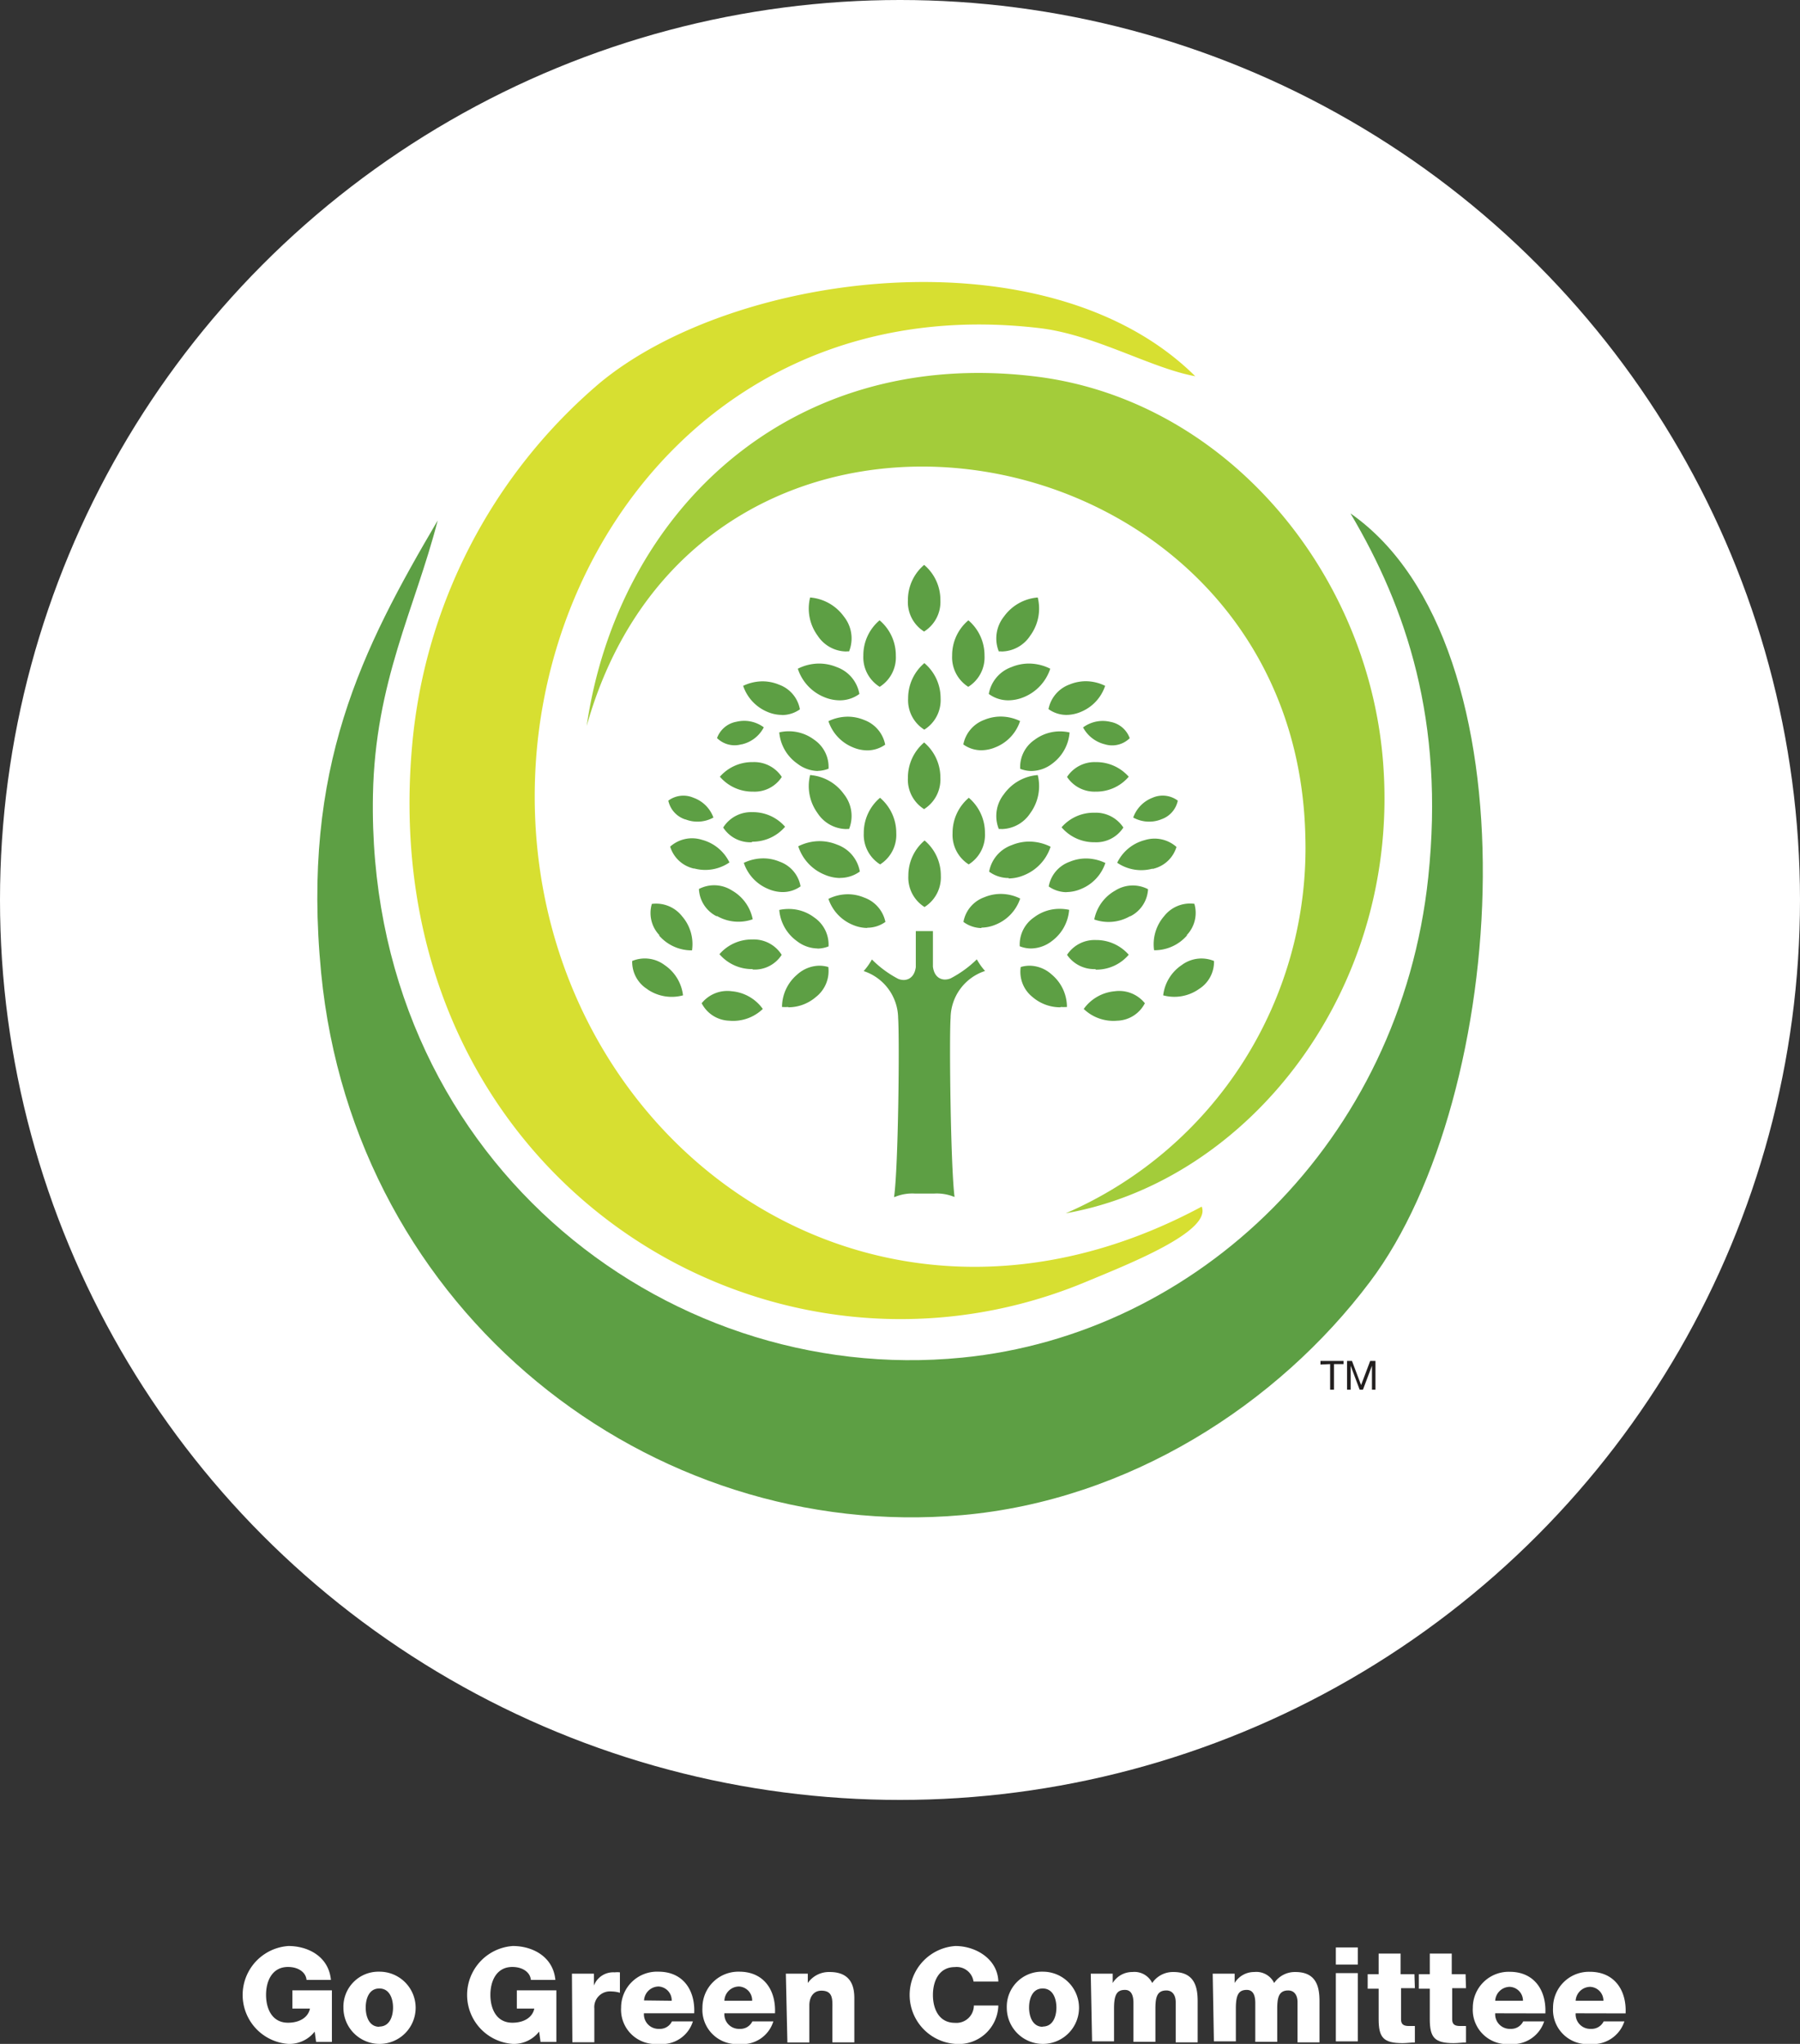 <svg xmlns="http://www.w3.org/2000/svg" viewBox="0 0 164 186.23"><rect x="0" y="0" width="164" height="186.23" fill="#333333" stroke="none"/><defs><style>.cls-1{fill:#fff;}.cls-2{fill:#221f1f;}.cls-3{fill:#d7df31;}.cls-3,.cls-4,.cls-5{fill-rule:evenodd;}.cls-4{fill:#a3cc3a;}.cls-5{fill:#5d9f44;}</style></defs><title>circleItemGoGreenCommittee</title><g id="Layer_2" data-name="Layer 2"><g id="_65" data-name="65"><circle class="cls-1" cx="82" cy="82" r="82"/><path class="cls-2" d="M120.31,124.33V124h2.1v.29h-.87v2.33h-.35v-2.33Z"/><path class="cls-2" d="M123.18,124l.83,2.2.83-2.2h.48v2.62H125v-2.18h0l-.82,2.18h-.3l-.82-2.18h0v2.18h-.33V124Z"/><path class="cls-3" d="M108.9,34.28c-4-.72-9.13-3.78-14.16-4.38-27.82-3.3-45.34,18.41-46,41.27-.93,31.68,29.7,55.45,60.75,38.77.91,2.29-6.8,5.29-10.61,6.88-29.55,12.27-64.74-10.1-61.34-48.78a49,49,0,0,1,17.1-33.14C67,24.65,95.51,21,108.9,34.28"/><path class="cls-4" d="M53.45,66.17c2.82-19.42,18.36-34.52,40.7-31.89,17.23,2,30.41,17.51,31.85,35,1.71,20.78-12.16,38.31-28.9,41.27a36.27,36.27,0,0,0,21.83-34.39c-.88-37.81-55-47.33-65.48-10"/><path class="cls-5" d="M123.06,46.79c17,11.88,14.52,53.08,1.76,70-8.42,11.2-22,19.92-37.16,21.26-28.42,2.51-55.38-18.42-58.4-49.4C27.44,69.94,33,59.13,39.88,47.42c-2.09,8.1-5.7,14.69-5.9,25-.63,32.69,26.26,54,53.68,51.28,21.46-2.11,39.93-19.7,42.47-43.77,1.5-14.25-2-24.56-7.08-33.14"/><path class="cls-5" d="M96.62,91.78a3.87,3.87,0,0,1-2.55-.94A2.93,2.93,0,0,1,93,88.11a2.83,2.83,0,0,1,.83-.12,3.06,3.06,0,0,1,2,.81,3.86,3.86,0,0,1,1.38,2.95,4.37,4.37,0,0,1-.58,0m-24.79,0a4.44,4.44,0,0,1-.59,0,3.89,3.89,0,0,1,1.38-2.95,3.07,3.07,0,0,1,2-.81,2.89,2.89,0,0,1,.84.12,3,3,0,0,1-1.13,2.73,3.86,3.86,0,0,1-2.54.94m28-3.48A3,3,0,0,1,97.22,87a3,3,0,0,1,2.62-1.35,3.94,3.94,0,0,1,3,1.34,3.87,3.87,0,0,1-3,1.36Zm-31.25,0a3.9,3.9,0,0,1-3-1.36,3.89,3.89,0,0,1,3-1.34A3,3,0,0,1,71.22,87a2.93,2.93,0,0,1-2.61,1.34Zm25.36-1.88a2.8,2.8,0,0,1-1-.2,3,3,0,0,1,1.31-2.64,3.82,3.82,0,0,1,2.33-.77,4,4,0,0,1,.86.09,3.91,3.91,0,0,1-1.58,2.85,3.16,3.16,0,0,1-1.89.67m-19.45,0a3.15,3.15,0,0,1-1.88-.67A3.89,3.89,0,0,1,71,82.91a4,4,0,0,1,.86-.09,3.82,3.82,0,0,1,2.32.77,3,3,0,0,1,1.31,2.64,2.77,2.77,0,0,1-1,.2m14.92-1.87A2.83,2.83,0,0,1,87.78,84a2.94,2.94,0,0,1,1.91-2.25,3.86,3.86,0,0,1,1.5-.3,4,4,0,0,1,1.76.42,3.88,3.88,0,0,1-2.22,2.37,3.41,3.41,0,0,1-1.3.28M79,84.55a3.39,3.39,0,0,1-1.3-.28,3.9,3.9,0,0,1-2.22-2.37,4,4,0,0,1,1.76-.42,3.83,3.83,0,0,1,1.49.3A3,3,0,0,1,80.67,84a2.83,2.83,0,0,1-1.65.53m5.21-1.89a3.17,3.17,0,0,1-1.47-2.85,4.18,4.18,0,0,1,1.48-3.21,4.15,4.15,0,0,1,1.48,3.21,3.19,3.19,0,0,1-1.48,2.85m12.95-1.35a2.84,2.84,0,0,1-1.64-.52,2.94,2.94,0,0,1,1.91-2.25,3.86,3.86,0,0,1,1.49-.3,4.1,4.1,0,0,1,1.76.41A3.86,3.86,0,0,1,98.49,81a3.41,3.41,0,0,1-1.31.28m-25.91,0A3.37,3.37,0,0,1,70,81a3.9,3.9,0,0,1-2.23-2.38,4.11,4.11,0,0,1,1.77-.41,3.83,3.83,0,0,1,1.49.3,2.93,2.93,0,0,1,1.91,2.25,2.78,2.78,0,0,1-1.64.52M91.91,80a3,3,0,0,1-1.79-.58A3.17,3.17,0,0,1,92.19,77a4.12,4.12,0,0,1,1.6-.32,4.35,4.35,0,0,1,1.93.47,4.19,4.19,0,0,1-2.41,2.59,3.68,3.68,0,0,1-1.41.3M76.54,80a3.65,3.65,0,0,1-1.4-.3,4.18,4.18,0,0,1-2.41-2.59,4.35,4.35,0,0,1,1.93-.47,4.21,4.21,0,0,1,1.61.32,3.18,3.18,0,0,1,2.07,2.45,3.05,3.05,0,0,1-1.8.58m11.72-1.23a3.18,3.18,0,0,1-1.47-2.85,4.18,4.18,0,0,1,1.48-3.22,4.19,4.19,0,0,1,1.47,3.22,3.17,3.17,0,0,1-1.48,2.85m-8.07,0a3.18,3.18,0,0,1-1.49-2.85,4.18,4.18,0,0,1,1.48-3.22,4.19,4.19,0,0,1,1.48,3.22,3.18,3.18,0,0,1-1.47,2.85m11.08-3.23H91a3.19,3.19,0,0,1,.47-3.17,4.17,4.17,0,0,1,3.08-1.74,4.17,4.17,0,0,1-.68,3.47,3.18,3.18,0,0,1-2.64,1.45m-14.1,0a3.18,3.18,0,0,1-2.64-1.45,4.19,4.19,0,0,1-.68-3.47,4.17,4.17,0,0,1,3.08,1.74,3.18,3.18,0,0,1,.47,3.17h-.23m7.06-1.81a3.17,3.17,0,0,1-1.47-2.85,4.2,4.2,0,0,1,1.48-3.22,4.19,4.19,0,0,1,1.48,3.22,3.19,3.19,0,0,1-1.48,2.85"/><path class="cls-5" d="M99.84,72.13a3,3,0,0,1-2.62-1.34,3,3,0,0,1,2.62-1.35,3.94,3.94,0,0,1,3,1.33,3.87,3.87,0,0,1-3,1.36h0m-31.25,0a3.9,3.9,0,0,1-3-1.36,3.9,3.9,0,0,1,3-1.33,3,3,0,0,1,2.64,1.35,2.94,2.94,0,0,1-2.61,1.34Zm25.36-1.88a2.89,2.89,0,0,1-1-.2,3,3,0,0,1,1.31-2.64,3.85,3.85,0,0,1,2.33-.77,3.8,3.8,0,0,1,.86.1,3.9,3.9,0,0,1-1.58,2.84,3.16,3.16,0,0,1-1.89.67m-19.45,0a3.15,3.15,0,0,1-1.88-.67A3.88,3.88,0,0,1,71,66.73a3.75,3.75,0,0,1,.86-.1,3.84,3.84,0,0,1,2.32.77,3,3,0,0,1,1.31,2.64,2.85,2.85,0,0,1-1,.2m14.92-1.88a2.81,2.81,0,0,1-1.64-.53,3,3,0,0,1,1.91-2.24,3.91,3.91,0,0,1,1.5-.3,4.07,4.07,0,0,1,1.76.41,3.86,3.86,0,0,1-2.22,2.38,3.42,3.42,0,0,1-1.3.28M79,68.37a3.4,3.4,0,0,1-1.3-.28,3.89,3.89,0,0,1-2.22-2.38,4.08,4.08,0,0,1,1.76-.41,3.88,3.88,0,0,1,1.49.3,3,3,0,0,1,1.92,2.25,2.83,2.83,0,0,1-1.65.52m5.21-1.89a3.16,3.16,0,0,1-1.47-2.85,4.18,4.18,0,0,1,1.48-3.21,4.17,4.17,0,0,1,1.48,3.21,3.17,3.17,0,0,1-1.48,2.85m12.95-1.34a2.8,2.8,0,0,1-1.64-.53,3,3,0,0,1,1.91-2.24,3.92,3.92,0,0,1,1.49-.3,4,4,0,0,1,1.76.42,3.88,3.88,0,0,1-2.23,2.38,3.42,3.42,0,0,1-1.31.27m-25.91,0a3.39,3.39,0,0,1-1.3-.27,3.92,3.92,0,0,1-2.23-2.38,4.11,4.11,0,0,1,1.77-.41,3.88,3.88,0,0,1,1.49.3,2.94,2.94,0,0,1,1.91,2.25,2.79,2.79,0,0,1-1.64.52m20.64-1.34a3,3,0,0,1-1.79-.58,3.18,3.18,0,0,1,2.07-2.45,4.12,4.12,0,0,1,1.6-.32,4.35,4.35,0,0,1,1.93.47,4.21,4.21,0,0,1-2.41,2.59,3.75,3.75,0,0,1-1.41.29m-15.37,0a3.71,3.71,0,0,1-1.4-.29,4.19,4.19,0,0,1-2.41-2.59,4.3,4.3,0,0,1,1.93-.47,4.21,4.21,0,0,1,1.61.32,3.18,3.18,0,0,1,2.07,2.45,3,3,0,0,1-1.8.58m11.72-1.23a3.18,3.18,0,0,1-1.47-2.85,4.16,4.16,0,0,1,1.48-3.21,4.18,4.18,0,0,1,1.47,3.21,3.16,3.16,0,0,1-1.48,2.85m-8.07,0a3.17,3.17,0,0,1-1.49-2.85,4.16,4.16,0,0,1,1.48-3.21,4.17,4.17,0,0,1,1.48,3.21,3.17,3.17,0,0,1-1.47,2.85m11.08-3.23H91a3.19,3.19,0,0,1,.47-3.17,4.2,4.2,0,0,1,3.08-1.74,4.17,4.17,0,0,1-.68,3.47,3.16,3.16,0,0,1-2.64,1.45m-14.1,0a3.16,3.16,0,0,1-2.64-1.45,4.18,4.18,0,0,1-.68-3.47,4.21,4.21,0,0,1,3.08,1.74,3.18,3.18,0,0,1,.47,3.17h-.23m7.06-1.81a3.17,3.17,0,0,1-1.47-2.85,4.19,4.19,0,0,1,1.48-3.22,4.17,4.17,0,0,1,1.48,3.22,3.18,3.18,0,0,1-1.48,2.85"/><path class="cls-5" d="M81.46,109.07c.4-2.86.5-14.51.37-16.31a4.56,4.56,0,0,0-3.14-4.28,5.81,5.81,0,0,0,.75-1.06,9.7,9.7,0,0,0,2.4,1.77,1.34,1.34,0,0,0,.5.1c.22,0,.95-.08,1.1-1.17,0,0,0,0,0-.08v-3.2H85V88a.47.47,0,0,0,0,.08c.14,1.09.87,1.17,1.09,1.17a1.35,1.35,0,0,0,.51-.1A10,10,0,0,0,89,87.41a5.59,5.59,0,0,0,.75,1.06,4.55,4.55,0,0,0-3.14,4.28c-.13,1.81,0,13.49.36,16.31L86.8,109a4.2,4.2,0,0,0-1.67-.25H83.34a4.16,4.16,0,0,0-1.66.25l-.22.08"/><path class="cls-5" d="M99.72,76.74a3.89,3.89,0,0,1-3-1.36,3.87,3.87,0,0,1,3-1.33,3,3,0,0,1,2.63,1.35,2.93,2.93,0,0,1-2.61,1.34h0"/><path class="cls-5" d="M101.81,93a3.9,3.9,0,0,1-3.07-1.07,3.89,3.89,0,0,1,2.81-1.61,3,3,0,0,1,2.76,1.09A2.93,2.93,0,0,1,101.84,93h0"/><path class="cls-5" d="M109.19,90.15a3.9,3.9,0,0,1-3.21.54,3.86,3.86,0,0,1,1.69-2.76,3,3,0,0,1,2.94-.37,2.93,2.93,0,0,1-1.41,2.58h0"/><path class="cls-5" d="M102.94,83.49a3.91,3.91,0,0,1-3.24.29,3.87,3.87,0,0,1,1.9-2.63,3,3,0,0,1,3-.13A2.94,2.94,0,0,1,103,83.48h0"/><path class="cls-5" d="M105,79.15a3.9,3.9,0,0,1-3.21-.54,3.85,3.85,0,0,1,2.5-2.06,3,3,0,0,1,2.9.62,2.91,2.91,0,0,1-2.17,2h0"/><path class="cls-5" d="M108.15,85.23a3.9,3.9,0,0,1-3,1.35,3.9,3.9,0,0,1,.92-3.11,3,3,0,0,1,2.75-1.12,2.93,2.93,0,0,1-.69,2.85h0"/><path class="cls-5" d="M105.79,74.66a3,3,0,0,1-2.54-.17A3,3,0,0,1,105,72.69a2.3,2.3,0,0,1,2.31.26,2.29,2.29,0,0,1-1.53,1.71h0"/><path class="cls-5" d="M100.68,67.82a3.07,3.07,0,0,1-2-1.54,3,3,0,0,1,2.48-.51,2.31,2.31,0,0,1,1.77,1.49,2.28,2.28,0,0,1-2.22.57h0"/><path class="cls-5" d="M68.5,76.74a2.93,2.93,0,0,1-2.61-1.34A3,3,0,0,1,68.53,74a3.87,3.87,0,0,1,3,1.33,3.9,3.9,0,0,1-3,1.36h0"/><path class="cls-5" d="M66.4,93a2.93,2.93,0,0,1-2.47-1.59,3,3,0,0,1,2.76-1.09,3.88,3.88,0,0,1,2.81,1.61A3.9,3.9,0,0,1,66.42,93h0"/><path class="cls-5" d="M59,90.14a2.93,2.93,0,0,1-1.4-2.58,3,3,0,0,1,2.95.37,3.87,3.87,0,0,1,1.68,2.76A3.91,3.91,0,0,1,59,90.15h0"/><path class="cls-5" d="M65.28,83.48A2.93,2.93,0,0,1,63.68,81a3,3,0,0,1,3,.13,3.88,3.88,0,0,1,1.9,2.63,3.91,3.91,0,0,1-3.24-.29h0"/><path class="cls-5" d="M63.23,79.14a2.92,2.92,0,0,1-2.17-2,3,3,0,0,1,2.9-.62,3.88,3.88,0,0,1,2.5,2.06,3.89,3.89,0,0,1-3.21.55h0"/><path class="cls-5" d="M60.08,85.21a2.92,2.92,0,0,1-.69-2.85,3,3,0,0,1,2.75,1.12,3.87,3.87,0,0,1,.91,3.11,3.9,3.9,0,0,1-3-1.35h0"/><path class="cls-5" d="M62.43,74.66a2.31,2.31,0,0,1-1.54-1.71,2.31,2.31,0,0,1,2.3-.26A3,3,0,0,1,65,74.49a3,3,0,0,1-2.54.17h0"/><path class="cls-5" d="M67.55,67.82a2.28,2.28,0,0,1-2.22-.57,2.31,2.31,0,0,1,1.78-1.49,3,3,0,0,1,2.48.51,3,3,0,0,1-2,1.55h0"/><path class="cls-1" d="M30.24,186.05H28.8l-.13-.94a2.92,2.92,0,0,1-2.39,1.12,4.47,4.47,0,0,1,0-8.92c1.78,0,3.67.95,3.87,3.09H27.93c-.07-.73-.79-1.18-1.69-1.18-1.44,0-2,1.27-2,2.54s.55,2.54,2,2.54c1.1,0,1.85-.52,2-1.29H26.64v-1.66h3.6Z"/><path class="cls-1" d="M34.56,179.65a3.29,3.29,0,1,1-3.27,3.3A3.19,3.19,0,0,1,34.56,179.65Zm0,5c.95,0,1.25-.94,1.25-1.73s-.3-1.74-1.25-1.74-1.24.95-1.24,1.74S33.62,184.67,34.56,184.67Z"/><path class="cls-1" d="M50.69,186.05H49.25l-.13-.94a2.92,2.92,0,0,1-2.39,1.12,4.47,4.47,0,0,1,0-8.92c1.77,0,3.67.95,3.87,3.09H48.37c-.07-.73-.79-1.18-1.69-1.18-1.44,0-2,1.27-2,2.54s.55,2.54,2,2.54c1.1,0,1.85-.52,2-1.29H47.09v-1.66h3.6Z"/><path class="cls-1" d="M52.11,179.83h2v1.09h0A1.88,1.88,0,0,1,56,179.71a2.23,2.23,0,0,1,.48,0v1.86a2.84,2.84,0,0,0-.78-.12A1.43,1.43,0,0,0,54.15,183v3.08h-2Z"/><path class="cls-1" d="M58.67,183.44a1.33,1.33,0,0,0,1.39,1.42,1.21,1.21,0,0,0,1.16-.68h1.91A2.94,2.94,0,0,1,60,186.23a3.13,3.13,0,0,1-3.41-3.31A3.27,3.27,0,0,1,60,179.65c2.23,0,3.35,1.68,3.25,3.79Zm2.53-1.14A1.26,1.26,0,0,0,60,181a1.34,1.34,0,0,0-1.32,1.27Z"/><path class="cls-1" d="M66,183.44a1.33,1.33,0,0,0,1.39,1.42,1.21,1.21,0,0,0,1.16-.68h1.91a2.94,2.94,0,0,1-3.09,2.06A3.13,3.13,0,0,1,64,182.92a3.27,3.27,0,0,1,3.36-3.27c2.23,0,3.35,1.68,3.25,3.79Zm2.53-1.14A1.26,1.26,0,0,0,67.32,181,1.34,1.34,0,0,0,66,182.3Z"/><path class="cls-1" d="M71.6,179.83h2v.85h0a2.35,2.35,0,0,1,2-1c2.07,0,2.24,1.51,2.24,2.41v4h-2v-3c0-.85.1-1.71-1-1.71-.77,0-1.1.65-1.1,1.33v3.39h-2Z"/><path class="cls-1" d="M88.7,180.55A1.55,1.55,0,0,0,87,179.23c-1.44,0-2,1.27-2,2.54s.55,2.54,2,2.54a1.59,1.59,0,0,0,1.73-1.58h2.23a3.61,3.61,0,0,1-3.91,3.5,4.47,4.47,0,0,1,0-8.92c1.85,0,3.85,1.18,3.91,3.24Z"/><path class="cls-1" d="M95,179.65a3.29,3.29,0,1,1-3.27,3.3A3.19,3.19,0,0,1,95,179.65Zm0,5c.95,0,1.25-.94,1.25-1.73s-.3-1.74-1.25-1.74-1.24.95-1.24,1.74S94.07,184.67,95,184.67Z"/><path class="cls-1" d="M99.38,179.83h2v.85h0a2.08,2.08,0,0,1,1.79-1,1.8,1.8,0,0,1,1.81,1,2.28,2.28,0,0,1,1.94-1c2,0,2.2,1.5,2.2,2.69v3.72h-2v-3.66c0-.67-.32-1.07-.85-1.07-.88,0-1,.67-1,1.68v3h-2v-3.54c0-.73-.22-1.19-.77-1.19-.73,0-1,.42-1,1.69v3h-2Z"/><path class="cls-1" d="M110.49,179.83h2v.85h0a2.07,2.07,0,0,1,1.79-1,1.8,1.8,0,0,1,1.81,1,2.28,2.28,0,0,1,1.94-1c2,0,2.19,1.5,2.19,2.69v3.72h-2v-3.66c0-.67-.32-1.07-.85-1.07-.87,0-1,.67-1,1.68v3h-2v-3.54c0-.73-.22-1.19-.77-1.19-.73,0-1,.42-1,1.69v3h-2Z"/><path class="cls-1" d="M123.71,179h-2v-1.56h2Zm-2,.78h2v6.22h-2Z"/><path class="cls-1" d="M128.91,181.15h-1.26V184c0,.49.29.6.73.6l.53,0v1.5c-.37,0-.74.06-1.12.06-1.74,0-2.18-.5-2.18-2.19v-2.77h-1v-1.32h1v-1.88h2v1.88h1.26Z"/><path class="cls-1" d="M133.57,181.15h-1.26V184c0,.49.29.6.73.6l.53,0v1.5c-.37,0-.74.06-1.12.06-1.74,0-2.18-.5-2.18-2.19v-2.77h-1v-1.32h1v-1.88h2v1.88h1.26Z"/><path class="cls-1" d="M136.23,183.44a1.33,1.33,0,0,0,1.39,1.42,1.22,1.22,0,0,0,1.16-.68h1.91a3,3,0,0,1-3.09,2.06,3.13,3.13,0,0,1-3.41-3.31,3.27,3.27,0,0,1,3.36-3.27c2.23,0,3.35,1.68,3.25,3.79Zm2.53-1.14a1.26,1.26,0,0,0-1.21-1.27,1.34,1.34,0,0,0-1.32,1.27Z"/><path class="cls-1" d="M143.56,183.44a1.33,1.33,0,0,0,1.39,1.42,1.22,1.22,0,0,0,1.16-.68H148a3,3,0,0,1-3.09,2.06,3.13,3.13,0,0,1-3.41-3.31,3.27,3.27,0,0,1,3.36-3.27c2.23,0,3.35,1.68,3.25,3.79Zm2.53-1.14a1.26,1.26,0,0,0-1.21-1.27,1.34,1.34,0,0,0-1.32,1.27Z"/></g></g></svg>